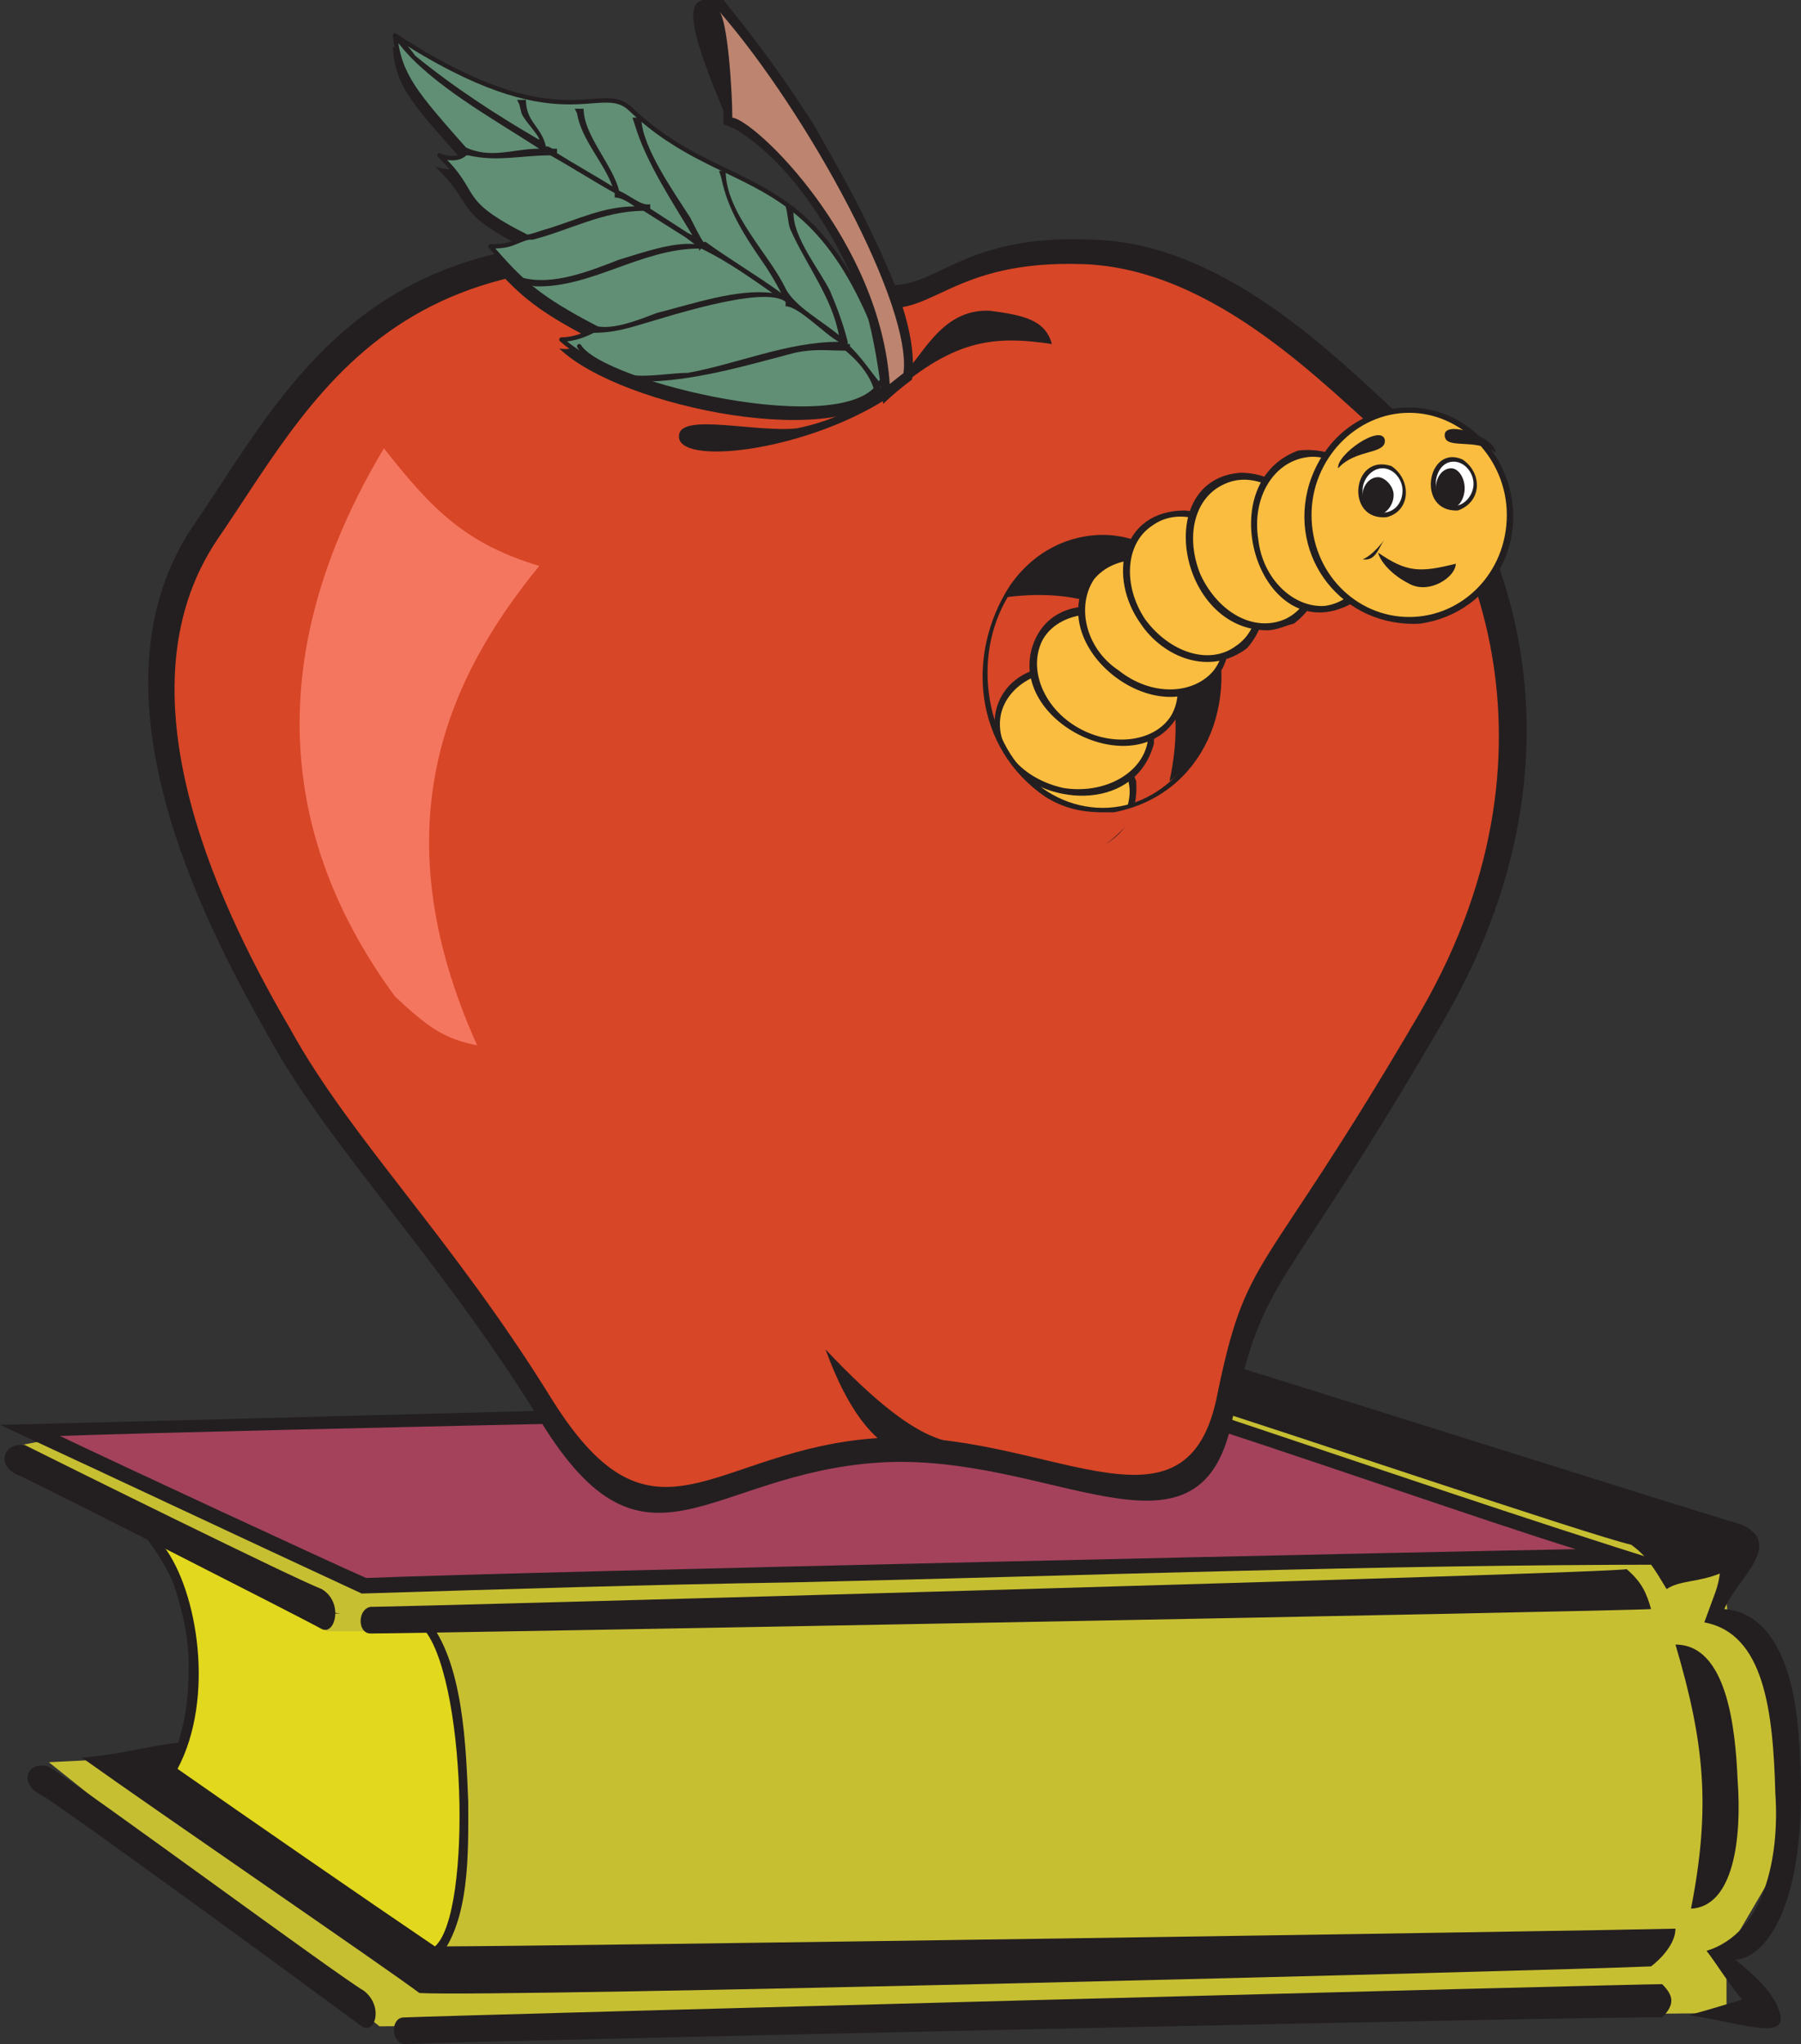 <svg xmlns="http://www.w3.org/2000/svg" width="608.674" height="690.75"><rect width="100%" height="100%" fill="#333333" stroke="none"/><path fill="#c7bf32" fill-rule="evenodd" d="m23.25 485.25-15.75 3 62.25 37.5L66 606l-34.5-11.25-15 .75 111.75 89.25 455.25-4.5V660l18-30.75-1.5-66-15.75-15.75-2.25-17.25-161.25-63-27 9-370.5 9"/><path fill="#231f20" fill-rule="evenodd" d="M62.25 588.75c-10.5.75-18.75 3.75-34.5 5.25 26.25 18.75 102 70.5 114 79.5C168 675 523.5 666 558 664.5c3-2.25 8.25-7.5 8.25-12.75-29.25.75-379.5 6-419.25 6-28.5-23.25-51-43.5-81.75-62.25 6 1.5 9-6-3-6.75"/><path fill="#231f20" fill-rule="evenodd" d="M63.75 562.5c0 10.5-.75 18.75-4.5 29.25l-3 6.75c30 21.75 60.75 42.75 91.5 63.75 11.25-12.75 10.5-36.75 10.5-53.25-.75-18-1.5-48-14.25-62.25-12 0-23.25.75-35.25-3-15.75-6-30-14.25-44.25-20.25l-17.25-6.75c4.5 6 8.25 11.25 11.25 18 3 9 5.25 18 5.25 27.75"/><path fill="#e2d81d" fill-rule="evenodd" d="M55.5 522.75c11.25 15 17.25 51 4.5 75 22.5 15.75 63.75 44.25 87 60 12.75-11.25 10.5-93-4.5-108-43.5 2.25-42.75-11.25-87-27"/><path fill="#231f20" fill-rule="evenodd" d="M563.25 537c-4.5-7.5-6.75-11.25-12-15-13.5-3-126-41.25-146.25-47.25-8.25-7.5.75-14.25 6-15 34.5 10.5 159.75 50.25 177.75 55.5 14.25 6.75-1.5 18-6 28.5 10.5.75 24 9.75 25.5 48.75 3 48.75-10.5 69-21.75 69.75 7.5 6 13.5 12 15 18 3 9.75-14.25 3-30.75.75 8.25-2.25 12.75-3.75 18-5.25-6-7.5-9-12.75-12-16.5 19.5-6 24.75-31.5 23.25-53.25-.75-27.75-3.75-54-24-57.75 3.75-10.5 4.5-11.25 5.25-16.5-7.5 3-13.5 2.25-18 5.25"/><path fill="#231f20" fill-rule="evenodd" d="M366.75 472.5c-121.5 2.25-244.5 6-366.75 9 40.5 18.75 81.75 38.25 122.25 57C171 537 219 535.5 267 534.75c99-2.25 198-6 297.75-6-50.25-15.75-100.5-33-150-49.5-8.25-2.25-16.5-5.25-24.75-7.5-7.5 0-15.75 0-23.25.75"/><path fill="#a4425c" fill-rule="evenodd" d="M390 476.25c-34.5 1.5-306.75 6.75-369.75 9 18.75 9 91.5 42.75 103.5 48 56.25-2.25 366.75-9 408.75-9.75-31.5-9.75-95.25-32.25-142.5-47.25"/><path fill="#231f20" fill-rule="evenodd" d="M16.5 597c14.25 9 97.5 70.5 106.5 75.75 6.75 5.25 3.75 15-.75 12-20.25-15-98.25-72-108-78C6 603 9 594.75 16.5 597m545.25 73.5c3.75 3.75 4.5 6.75 0 11.25-6.75-.75-414 8.25-425.25 9-4.5-.75-4.5-9 0-9C153 681 551.25 670.5 561.75 670.5m4.5-114.75c17.25 0 20.25 27.75 21 45.75 1.5 20.25-1.5 42.75-15.75 43.5 6.75-34.5 4.5-56.25-5.25-89.25M296.25 96c20.25 3.75 26.25-17.25 73.5-15 46.5 1.5 85.5 43.5 108 63.75 22.5 18.75 67.5 100.5 10.5 199.5-57 98.25-60.75 84-72 136.5s-61.5 9.75-119.25 13.5-78.75 43.5-114-13.5-71.25-92.25-92.25-130.5c-21.75-38.25-63-117-25.5-172.5 37.5-54.75 68.25-127.5 231-81.75"/><path fill="#d74627" fill-rule="evenodd" d="M295.5 103.5C315 108 321 87.75 366 89.25s82.5 42 104.25 60.75c21 18.75 64.5 97.5 9.75 192-54.75 93.75-58.5 79.5-69 131.25-11.25 50.25-59.25 9-114.75 12.75s-75 42-109.5-12.75C153 418.5 118.5 384.75 98.25 348c-21-36-60.75-112.5-24.75-165.75 36-52.5 66-122.25 222-78.75"/><path fill="#231f20" fill-rule="evenodd" d="M300.75 131.25C286.5 153 210 138 189 117.75c3.75.75 7.5-.75 11.25-3-20.25-10.5-25.5-15.75-36-27.75 7.5 0 7.5-1.5 13.5-3-25.5-12.75-16.5-14.25-30.75-27.75 6 2.25 9.75 0 9.75-1.5-17.25-19.5-23.25-25.5-24-39C189 52.5 201 30.75 212.25 40.5c33.75 32.25 64.5 15 88.5 90.75"/><path fill="#618f75" fill-rule="evenodd" stroke="#231f20" stroke-linecap="round" stroke-linejoin="round" stroke-miterlimit="10" stroke-width="1.5" d="M301.5 127.5c-14.25 22.5-90 6.75-111.75-12.75 3.75 0 8.25-1.5 12-3.75-20.25-10.5-25.5-15.75-36-27.75 7.5 0 7.5-1.5 12.75-3C153 67.5 162.75 66 148.5 52.5c5.25 2.25 9 0 9-1.5-17.25-19.5-22.5-25.5-24-39 56.25 36.75 69 15 79.5 24.75 33.75 32.25 64.5 15 88.5 90.75"/><path fill="none" stroke="#231f20" stroke-linecap="round" stroke-linejoin="round" stroke-miterlimit="10" stroke-width="1.5" d="M297.75 129c-10.5 21-94.5.75-102-12"/><path fill="#231f20" fill-rule="evenodd" d="M209.25 64.5c3.75 1.5 7.5 5.25 10.5 4.5v1.5l12.75 8.25 1.5.75c-6.75-11.25-15.75-24.75-19.5-37.5l-.75-2.25h3c0 9.75 11.25 25.5 16.5 33.75.75 1.5 3.75 7.5 4.5 8.25h.75c8.25 6 17.25 11.25 25.5 17.25-1.5-3-3.75-6.75-5.25-9-6.75-9.75-12.75-18.75-15-30l-.75-2.25h2.25c0 14.25 15 28.5 20.25 39.75 3 6 12.75 11.25 18 15.75-2.25-12.75-11.25-24-16.5-36-.75-2.25-.75-5.25-1.5-7.5h3c-2.25 8.25 8.25 21 12 28.5 2.25 5.25 4.5 11.25 6 17.25v.75h.75v.75c4.5 4.5 6.75 8.25 10.5 12.75L295.5 132c-1.5-5.25-5.25-9.75-9.75-13.5-6 0-10.5-.75-17.25.75-17.25 4.5-34.5 9.75-52.5 9.75h-2.25v-2.25c5.25.75 13.5-.75 18.75-.75 16.5-3 33.75-10.5 51-10.5-4.5-2.25-13.5-12-18-12V102c-7.5-6-42.75 6-51 8.25-5.25 1.5-9 2.25-15 2.25v-3c6 3 16.5-1.5 22.5-3.75 12-3 27-8.25 39-6.75-7.5-5.25-15-10.5-22.5-14.25L237 84l-.75.75V84c-19.5 0-36.75 13.5-55.5 12.75l-3-.75h-1.5v-2.25c10.5 3 23.25-2.25 33-6 7.5-2.25 18-6 25.5-5.25l-3-2.25-14.25-9C204 71.25 192 78 180 81h-2.25l-1.5.75V79.5c3 0 6-1.5 9-2.25 9.75-3 18.75-7.5 29.25-7.5-2.25-1.5-4.5-3-6.75-3v-1.5c-6.75-3.75-15-9-21.75-12.75-9.75 0-18 2.25-27.75 0h-1.5v-3c9 4.5 16.5.75 25.5.75C167.25 40.5 145.5 28.5 135 15l-1.5-1.5L135 12c1.5 2.25 3.75 4.5 5.25 6.75C153 29.25 168 39 182.25 47.25c0-1.5-5.25-6.75-6-9l-.75-3-.75-1.5h3c0 7.5 5.25 9 6.75 15.75h.75l1.5.75h1.5v1.5c6 3.75 12.75 7.5 18.75 11.25-3-8.25-10.5-15.75-12-24.75l-.75-1.5h3c0 9 9.75 18.75 12 27.75M238.5 0c9 0 11.25 25.5 8.25 42.75C236.25 18 229.5 0 238.5 0"/><path fill="#231f20" fill-rule="evenodd" d="M237 0h7.5c9.75 12 18.75 24 27 36.75l3 4.5c6 10.5 12 21 17.25 31.5 7.5 15.75 18.75 37.5 16.5 55.5-3 2.25-6.75 5.25-9.75 8.25-1.5-11.25-3-21.75-6-32.25-8.25-21.75-24-48.75-44.25-60.75L244.5 42c0-11.25 0-24-3-35.25l-.75-.75L237 0"/><path fill="#bd846f" fill-rule="evenodd" d="M243 3.75c30 34.5 66 100.5 62.25 123-2.25 1.5-1.5.75-4.5 3.75-3-49.5-45.75-90-53.25-90.75 0-8.25-1.5-33-4.5-36"/><path fill="#231f20" fill-rule="evenodd" d="M355.5 116.25c-20.25-3-33.75-1.5-56.25 18.75-28.5 18-71.25 22.5-69.75 12 .75-7.5 26.25-.75 39.75-2.25 18.75-3.75 28.5-12.75 35.25-18 6.75-4.5 12.75-22.5 30-21.75 11.25 1.5 18.75 3 21 11.25m129 67.5c.75 0 1.5-.75 1.5-.75 0-.75-.75-.75-1.5-.75s-1.5 0-1.5.75c0 0 .75.75 1.5.75m-5.25.75c.75 0 1.5-.75 1.5-1.5 0 0-.75-.75-1.5-.75s-1.5.75-1.5.75c0 .75.75 1.5 1.5 1.5m-84 79.5c9-42-12-67.5-54.75-62.25 3.75-16.5 40.5-33.75 63-3.75 19.5 29.25 3 58.5-8.25 66M384 264c-7.5-21-33.75-24-49.5-9.75-10.5 13.5-3.75 27 10.5 33 18.75 5.25 40.5-.75 39-23.25"/><path fill="#fbbd3f" fill-rule="evenodd" d="M381.75 268.5c.75-10.5-10.5-20.25-24-21-14.25 0-25.5 8.25-26.25 18.75-.75 11.25 10.5 20.25 24.75 21 13.5.75 24.75-7.5 25.5-18.75"/><path fill="#231f20" fill-rule="evenodd" d="M390 246.75c-3-17.25-22.5-27-38.25-21-15.75 3.75-20.25 20.25-10.5 33 13.5 14.25 42.75 15 48.75-7.5v-4.5"/><path fill="#fbbd3f" fill-rule="evenodd" d="M387.75 251.25c2.25-11.25-7.5-21.75-21-24-13.5-3-26.25 3.75-28.5 14.25-2.25 11.25 7.5 21.75 21 24.75 13.5 2.25 26.25-4.5 28.5-15"/><path fill="#231f20" fill-rule="evenodd" d="M399.75 226.5c-6-21-43.5-32.25-51-7.5-7.5 26.25 38.25 47.25 50.25 21 1.5-4.5 2.25-8.25.75-13.5"/><path fill="#fbbd3f" fill-rule="evenodd" d="M396 241.5c5.25-9.75 0-22.5-12-30-12-6.75-26.25-4.5-31.5 4.5-5.25 9.75 0 23.25 12 30s26.25 4.5 31.5-4.5"/><path fill="#d74627" fill-rule="evenodd" d="M335.25 247.5c6.75 11.25 24.75 35.25 52.5 22.5-12.75 18-22.5 23.25-41.25 18-20.25-6.75-22.5-26.25-11.25-40.5"/><path fill="#231f20" fill-rule="evenodd" d="M372.75 273v1.5h3.75c30.75-6 42.75-37.5 33-65.25-6.75-18-21.75-28.5-36.75-28.5v1.5c21 0 38.25 20.25 38.25 45 0 25.5-17.25 45.75-38.25 45.75m0-90.75v-1.5c-11.25 0-23.25 5.25-31.5 17.25-15 23.25-12 54.75 12 71.25 6 3.75 12 5.25 19.5 5.25V273c-21.75 0-39-20.25-39-45.75 0-24.75 17.25-45 39-45"/><path fill="#231f20" fill-rule="evenodd" d="M413.25 225.75c12-25.5-27.75-52.5-45-31.5-17.25 25.5 27.75 57.75 45 31.5"/><path fill="#fbbd3f" fill-rule="evenodd" d="M410.25 226.5c6.75-9 3-22.5-8.25-31.5-11.25-8.25-25.5-7.5-32.25.75-6 9-3 23.25 8.25 30.75 11.25 9 25.5 8.25 32.25 0"/><path fill="#231f20" fill-rule="evenodd" d="M421.5 219c15-17.25 0-44.25-21-46.5-21.75 0-26.25 22.5-15 38.25 7.5 11.25 23.25 18 36 8.25"/><path fill="#fbbd3f" fill-rule="evenodd" d="M417.75 218.25c9-6 9.75-20.25 2.25-31.5-8.25-11.25-21.75-15.75-30.75-9-9 6-9.75 20.25-2.25 31.5 8.25 11.25 21.75 15.75 30.75 9"/><path fill="#231f20" fill-rule="evenodd" d="M437.25 210.75c20.25-15 6.75-51-18-51-30 2.25-21 53.25 9 53.25 3 0 6-1.5 9-2.25"/><path fill="#fbbd3f" fill-rule="evenodd" d="M434.25 209.25c9.75-4.5 13.5-18 8.25-30.75-6-12.75-18.75-19.5-28.5-15-10.5 4.5-13.5 18-8.25 30.75 6 12.75 18 19.5 28.5 15"/><path fill="#231f20" fill-rule="evenodd" d="M460.5 200.25c14.25-17.25 4.5-51-21.75-48C408 163.5 426 220.5 456.75 204l3.75-3.75"/><path fill="#fbbd3f" fill-rule="evenodd" d="M447.75 204.75c11.25-1.5 18.75-14.25 16.5-27.75-1.5-13.5-12-24-22.5-22.5-11.25 1.5-18.75 13.5-16.5 27.75 1.5 13.5 12 23.25 22.5 22.5"/><path fill="#231f20" fill-rule="evenodd" d="M480 210.75c25.5-3.75 39-30.75 27-54-15.75-28.5-54.75-24-64.5 6.75-7.5 24.75 11.25 48.75 37.5 47.25"/><path fill="#fbbd3f" fill-rule="evenodd" d="M476.25 208.5c18 0 33-15 33-34.5 0-18.75-15-34.5-33-34.5s-33 15.75-33 34.5c0 19.5 15 34.5 33 34.5"/><path fill="#231f20" fill-rule="evenodd" d="M468.75 174.75c8.25-2.25 8.25-12.75 1.5-17.25-13.5-4.5-15.75 18.75-1.5 17.25"/><path fill="#fff" fill-rule="evenodd" d="M467.25 173.25c3.75 0 6.75-3 6.75-7.5 0-3.75-3-7.5-6.75-7.5s-6.75 3.75-6.75 7.5c0 4.5 3 7.5 6.75 7.5"/><path fill="#231f20" fill-rule="evenodd" d="M492.75 172.5c8.25-3 8.25-12.75 1.5-17.25-12-5.25-15.75 18-1.5 17.25"/><path fill="#fff" fill-rule="evenodd" d="M491.25 171c3.75 0 6.75-3.75 6.75-7.5s-3-7.5-6.75-7.5-6 3.75-6 7.5 2.25 7.5 6 7.5"/><path fill="#231f20" fill-rule="evenodd" d="M465.75 186.75c9.75 6.75 14.25 6.75 26.25 3.75 0 4.5-9 10.5-15.75 6.75-6-3-9.75-7.5-10.5-10.5"/><path fill="#231f20" fill-rule="evenodd" d="M468 182.25c-2.25 3-3 7.5-7.5 6.75 2.25-.75 5.25-3.75 7.5-6.75m0-33.75c.75 5.25-9.75 3-15.75 9.75-.75-4.5 14.25-15 15.75-9.75m20.25-1.5c0 5.25 10.5.75 17.25 6 0-5.25-17.25-11.25-17.25-6m-22.5 27c2.25 0 5.25-3 5.25-6.75 0-3-3-6-5.25-6-3 0-5.25 3-5.25 6 0 3.75 2.25 6.75 5.25 6.75m24.75-2.25c2.25 0 4.5-3 4.5-6.75s-2.25-6.75-4.5-6.75c-3 0-5.25 3-5.25 6.75s2.25 6.75 5.25 6.75"/><path fill="#c7bf32" fill-rule="evenodd" d="M125.25 551.25v-6h-15v6h15"/><path fill="#231f20" fill-rule="evenodd" d="M558 543.75c-1.5-5.25-3-9-8.25-13.5-6 1.5-413.25 12.75-424.5 12.75-4.5.75-4.5 9 0 9 17.25 0 423-7.5 432.75-8.25M8.25 488.25c15 7.5 90.75 45 100.5 48.75 7.5 4.5 4.5 15.75 0 13.5-5.25-3-90.75-46.5-102-51.75-8.25-3-6-11.25 1.5-10.5M279 456c15 41.25 33.75 40.5 53.25 33.75-9.75-4.5-17.25 4.5-53.25-33.75"/><path fill="#f5765f" fill-rule="evenodd" d="M129.75 151.5c16.5 21 27.75 32.25 52.5 39.75-30 36.75-54.75 87-21 162-11.25-2.25-16.5-6-27.75-16.5-24.75-33.75-56.25-97.5-3.75-185.25"/></svg>
